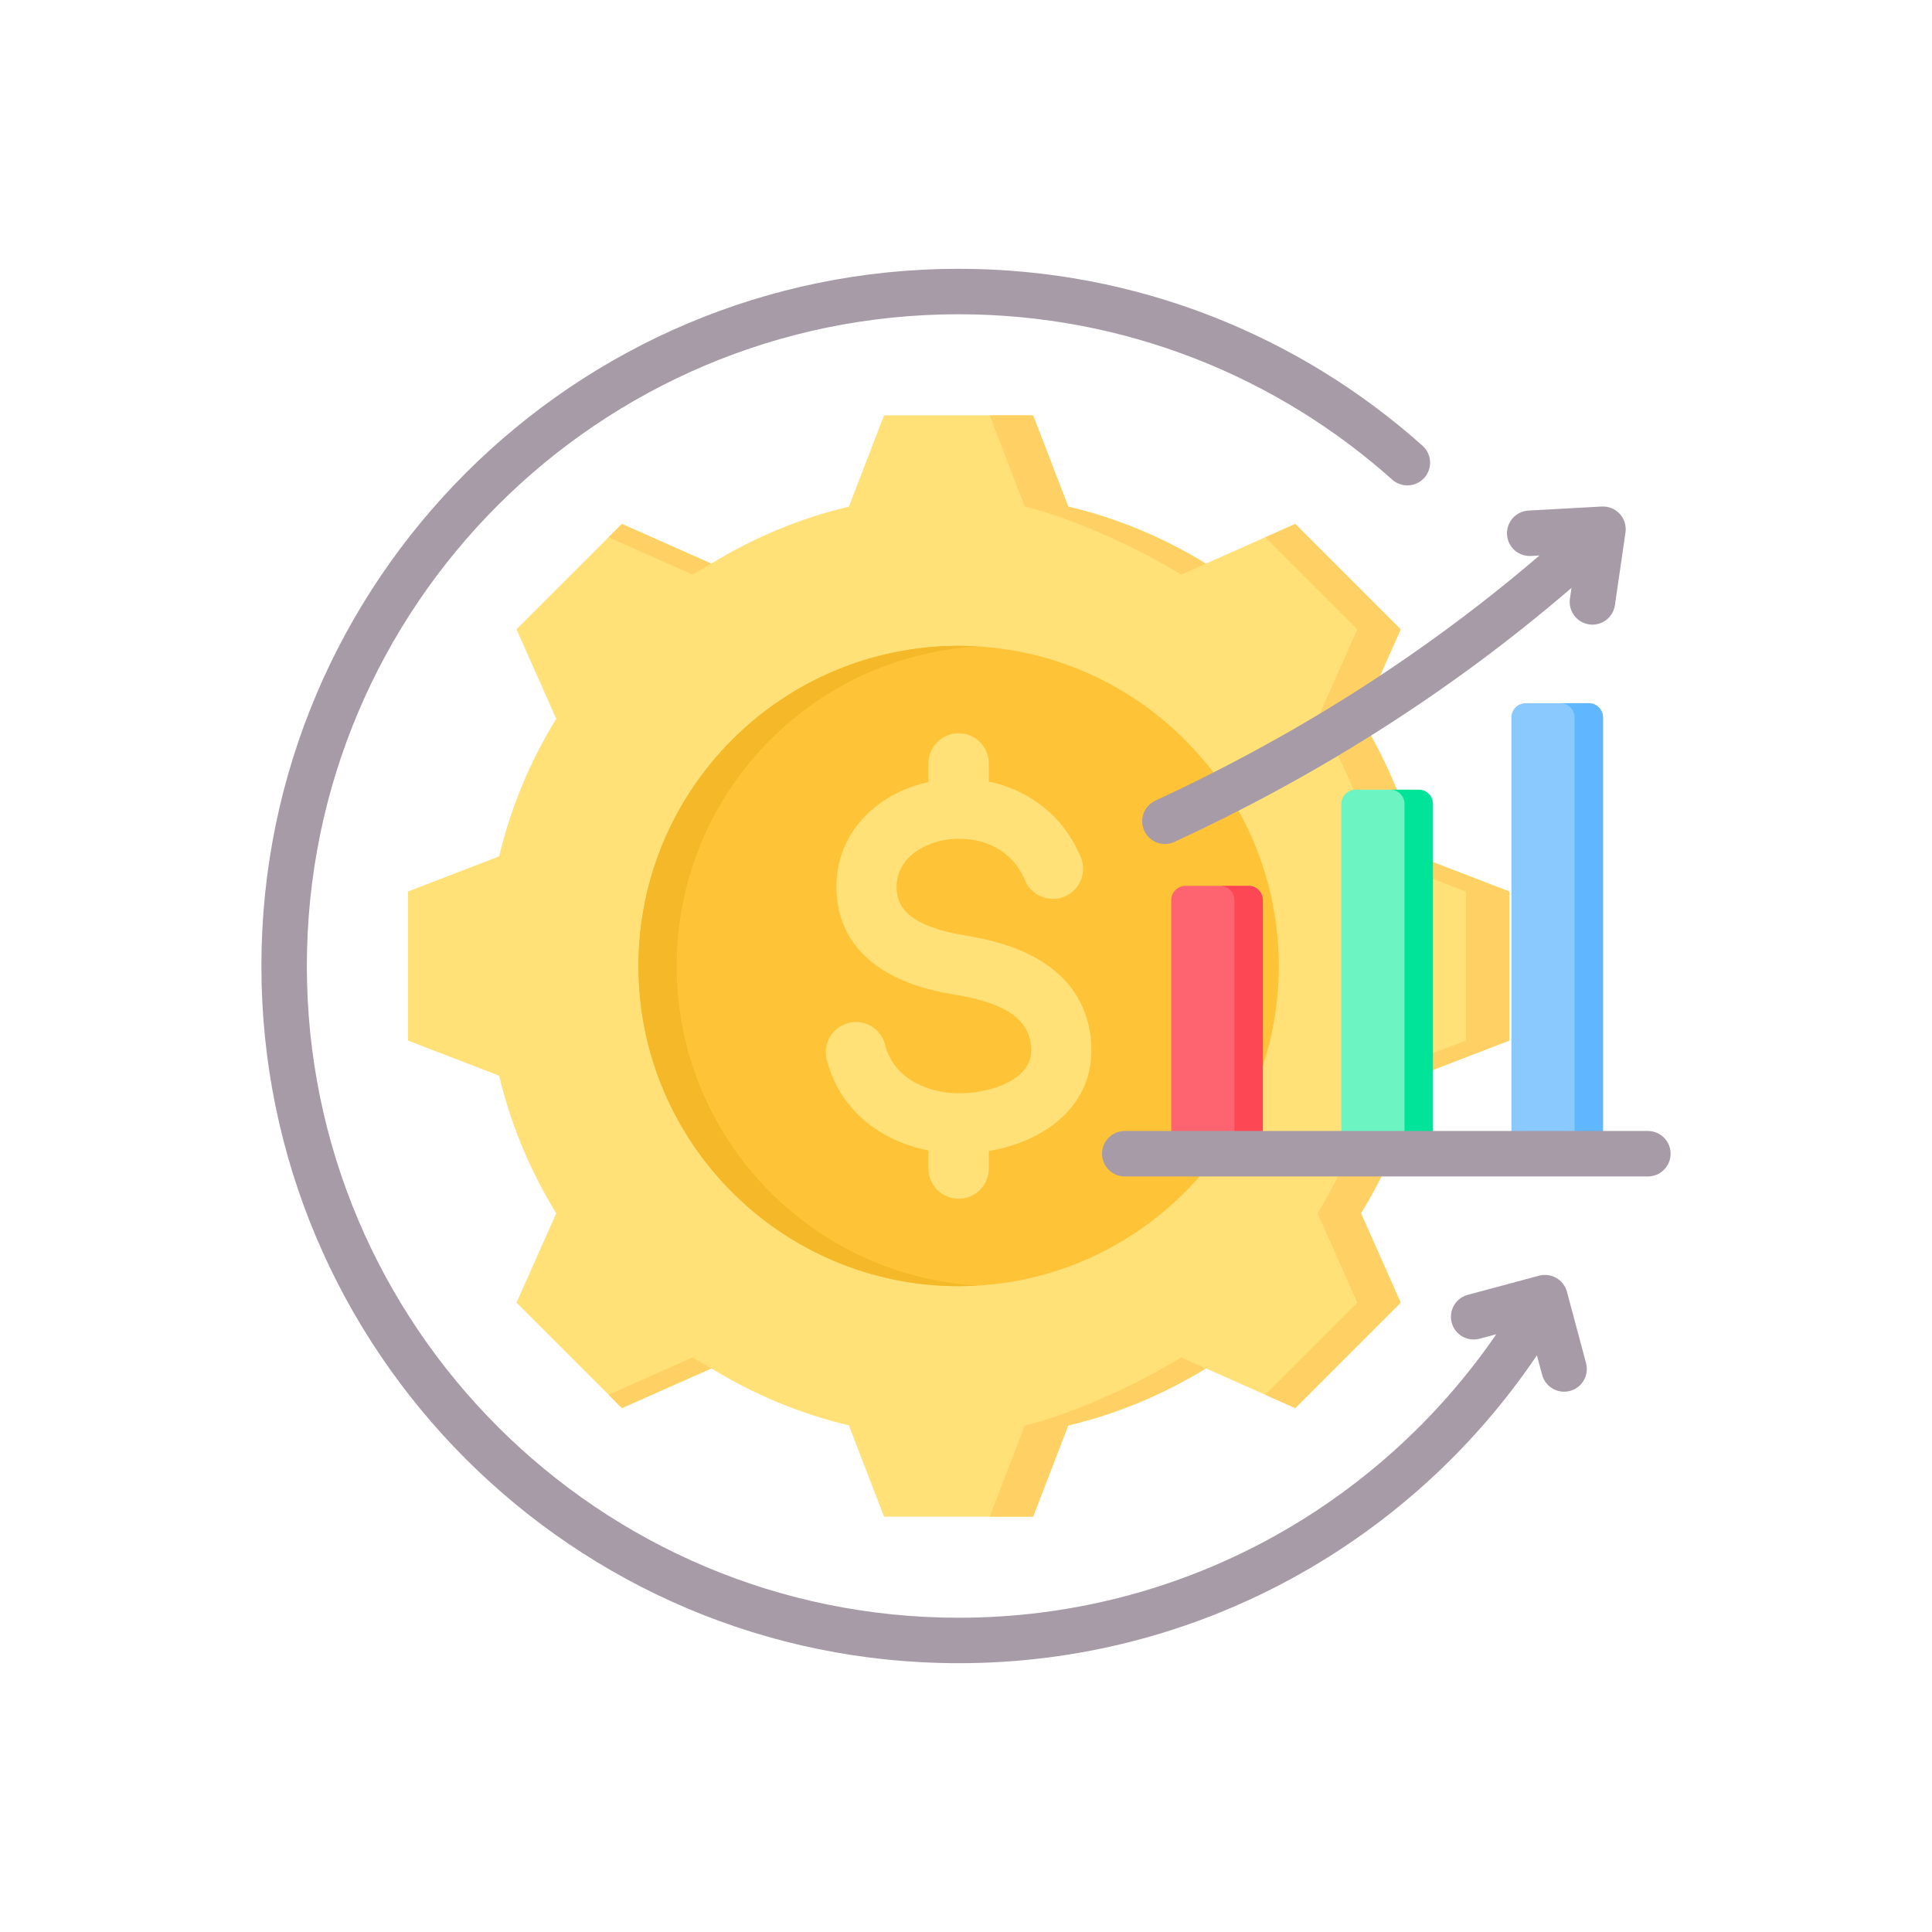 <svg width="200" height="200" viewBox="0 0 200 200" fill="none" xmlns="http://www.w3.org/2000/svg">
<path fill-rule="evenodd" clip-rule="evenodd" d="M110.581 52.444C115.617 53.642 120.424 55.635 124.828 58.348L134.085 54.241L144.992 65.148L140.885 74.406C143.598 78.809 145.591 83.616 146.79 88.652L156.236 92.288V107.719L146.79 111.355C145.591 116.384 143.598 121.191 140.885 125.594L144.992 134.852L134.085 145.766L124.828 141.652C120.424 144.365 115.617 146.365 110.581 147.563L106.945 157.003H91.514L87.878 147.556C82.849 146.358 78.042 144.365 73.639 141.652L64.381 145.766L53.468 134.852L57.581 125.601C54.868 121.191 52.868 116.384 51.67 111.355L42.23 107.719V92.288L51.67 88.652C52.868 83.616 54.868 78.809 57.581 74.406L53.468 65.148L64.381 54.241L73.632 58.348C78.042 55.635 82.849 53.642 87.878 52.444L91.514 42.997H106.945L110.581 52.444Z" fill="#FFE177"/>
<path fill-rule="evenodd" clip-rule="evenodd" d="M130.975 55.621L134.086 54.241L144.993 65.148L140.886 74.406C143.599 78.809 145.592 83.616 146.79 88.652L156.237 92.288V107.719L146.79 111.355C145.592 116.384 143.599 121.191 140.886 125.594L144.993 134.852L134.086 145.766L130.975 144.386L140.509 134.852L136.395 125.594C139.108 121.191 141.101 116.384 142.3 111.355L151.746 107.719V92.288L142.3 88.652C141.101 83.616 139.108 78.809 136.395 74.406L140.509 65.148L130.975 55.621ZM63.002 55.621L64.382 54.241L73.633 58.348C72.98 58.711 72.333 59.089 71.701 59.486L63.002 55.621ZM110.582 52.444C115.618 53.642 120.425 55.635 124.828 58.348L122.277 59.486C117.873 56.773 111.127 53.642 106.091 52.444L102.455 42.997H106.946L110.582 52.444ZM73.64 141.652L64.382 145.766L63.002 144.386L71.701 140.521C72.333 140.911 72.98 141.288 73.64 141.652ZM124.828 141.652C120.425 144.365 115.618 146.365 110.582 147.563L106.946 157.003H102.455L106.091 147.563C111.127 146.365 117.873 143.234 122.283 140.521L124.828 141.652Z" fill="#FFD064"/>
<path fill-rule="evenodd" clip-rule="evenodd" d="M99.239 133.142C117.494 133.142 132.381 118.255 132.381 100C132.381 81.745 117.494 66.858 99.239 66.858C80.984 66.858 66.092 81.745 66.092 100C66.092 118.255 80.984 133.142 99.239 133.142Z" fill="#FFC338"/>
<path fill-rule="evenodd" clip-rule="evenodd" d="M70.049 100C70.049 82.36 83.829 67.94 101.212 66.915C100.561 66.879 99.9 66.858 99.239 66.858C80.932 66.858 66.092 81.694 66.092 100C66.092 118.306 80.932 133.142 99.239 133.142C99.9 133.142 100.561 133.121 101.212 133.085C83.829 132.06 70.049 117.64 70.049 100Z" fill="#F5B829"/>
<path d="M111.875 88.722C112.541 90.316 111.793 92.146 110.204 92.813C108.615 93.479 106.785 92.731 106.113 91.142C105.17 88.886 103.371 87.584 101.402 87.087C100.146 86.769 98.834 86.749 97.609 86.994C96.424 87.235 95.337 87.717 94.481 88.409C93.42 89.27 92.749 90.516 92.821 92.059C92.887 93.464 93.625 94.433 94.651 95.099C96.035 96.006 97.947 96.509 99.767 96.806C102.381 97.237 105.231 97.949 107.615 99.39C110.368 101.051 112.444 103.553 112.911 107.392C112.946 107.689 112.967 108.043 112.977 108.448C113.064 111.965 111.46 114.584 109.051 116.414C107.143 117.86 104.739 118.752 102.361 119.152V120.972C102.361 122.699 100.961 124.094 99.239 124.094C97.511 124.094 96.111 122.699 96.111 120.972V119.096C94.179 118.716 92.334 117.998 90.734 116.932C88.268 115.287 86.377 112.867 85.577 109.658C85.167 107.987 86.187 106.3 87.858 105.89C89.529 105.48 91.221 106.5 91.631 108.171C92.021 109.73 92.954 110.919 94.174 111.734C95.686 112.739 97.629 113.221 99.597 113.175C99.926 113.164 100.325 113.134 100.787 113.077C102.458 112.877 104.119 112.349 105.293 111.457C106.19 110.781 106.785 109.832 106.754 108.592C106.754 108.505 106.738 108.351 106.713 108.125C106.518 106.536 105.611 105.47 104.396 104.737C102.822 103.783 100.73 103.276 98.767 102.958C96.24 102.543 93.502 101.784 91.257 100.323C88.653 98.621 86.782 96.104 86.597 92.351C86.418 88.625 88.022 85.636 90.555 83.575C92.123 82.299 94.056 81.407 96.111 80.951V79.028C96.111 77.3 97.511 75.906 99.239 75.906C100.961 75.906 102.361 77.3 102.361 79.028V80.904C102.545 80.945 102.73 80.986 102.914 81.033C106.667 81.986 110.081 84.452 111.875 88.722Z" fill="#FFE177"/>
<path fill-rule="evenodd" clip-rule="evenodd" d="M148.335 83.219V119.432H138.855V83.219C138.855 82.406 139.514 81.748 140.326 81.748H146.864C147.676 81.748 148.335 82.406 148.335 83.219Z" fill="#6CF5C2"/>
<path fill-rule="evenodd" clip-rule="evenodd" d="M143.924 81.748H146.865C147.677 81.748 148.336 82.406 148.336 83.219V119.432H145.394V83.219C145.394 82.406 144.736 81.748 143.924 81.748Z" fill="#00E499"/>
<path fill-rule="evenodd" clip-rule="evenodd" d="M130.727 93.177V119.432H121.248V93.177C121.248 92.787 121.403 92.413 121.679 92.137C121.955 91.862 122.329 91.707 122.719 91.707H129.257C129.647 91.707 130.021 91.862 130.297 92.137C130.572 92.413 130.727 92.787 130.727 93.177Z" fill="#FE646F"/>
<path fill-rule="evenodd" clip-rule="evenodd" d="M126.316 91.707H129.258C129.648 91.707 130.022 91.862 130.297 92.137C130.573 92.413 130.728 92.787 130.728 93.177V119.432H127.787V93.177C127.787 92.787 127.632 92.413 127.356 92.137C127.081 91.862 126.706 91.707 126.316 91.707Z" fill="#FD4755"/>
<path fill-rule="evenodd" clip-rule="evenodd" d="M156.461 74.268C156.461 73.456 157.119 72.797 157.932 72.797H164.47C165.282 72.797 165.94 73.456 165.94 74.268V119.432H156.461V74.268Z" fill="#8AC9FE"/>
<path fill-rule="evenodd" clip-rule="evenodd" d="M161.529 72.797H164.47C165.283 72.797 165.941 73.456 165.941 74.268V119.432H163V74.268C163 73.456 162.341 72.797 161.529 72.797Z" fill="#60B7FF"/>
<path fill-rule="evenodd" clip-rule="evenodd" d="M162.679 60.86C149.471 72.224 135.463 80.734 121.577 87.156C120.398 87.701 118.998 87.187 118.453 86.008C117.908 84.829 118.422 83.43 119.601 82.885C133.032 76.674 146.58 68.459 159.365 57.504L158.484 57.552C157.188 57.624 156.077 56.629 156.005 55.332C155.934 54.036 156.929 52.925 158.225 52.853L165.811 52.436C166.516 52.397 167.201 52.676 167.677 53.197C168.154 53.718 168.371 54.425 168.269 55.123L167.175 62.648C166.988 63.933 165.793 64.825 164.508 64.638C163.223 64.451 162.331 63.256 162.518 61.971L162.679 60.86ZM116.433 121.785C115.134 121.785 114.08 120.731 114.08 119.432C114.08 118.133 115.134 117.079 116.433 117.079H170.588C171.887 117.079 172.941 118.133 172.941 119.432C172.941 120.731 171.887 121.785 170.588 121.785H116.433Z" fill="#A79BA7"/>
<path fill-rule="evenodd" clip-rule="evenodd" d="M159.1 140.303C146.128 159.525 124.146 172.174 99.233 172.174C59.399 172.174 27.059 139.834 27.059 100C27.059 60.166 59.399 27.826 99.233 27.826C117.667 27.826 134.496 34.752 147.258 46.14C148.227 47.005 148.311 48.494 147.447 49.463C146.582 50.431 145.093 50.516 144.124 49.651C132.195 39.006 116.464 32.532 99.233 32.532C61.996 32.532 31.765 62.763 31.765 100C31.765 137.237 61.996 167.468 99.233 167.468C122.328 167.468 142.728 155.838 154.893 138.121L153.162 138.584C151.907 138.921 150.616 138.175 150.28 136.921C149.944 135.666 150.689 134.375 151.944 134.039L159.327 132.06C160.582 131.724 161.872 132.469 162.209 133.724L164.187 141.108C164.523 142.362 163.778 143.653 162.523 143.989C161.269 144.326 159.978 143.58 159.642 142.326L159.1 140.303Z" fill="#A79BA7"/>
</svg>
